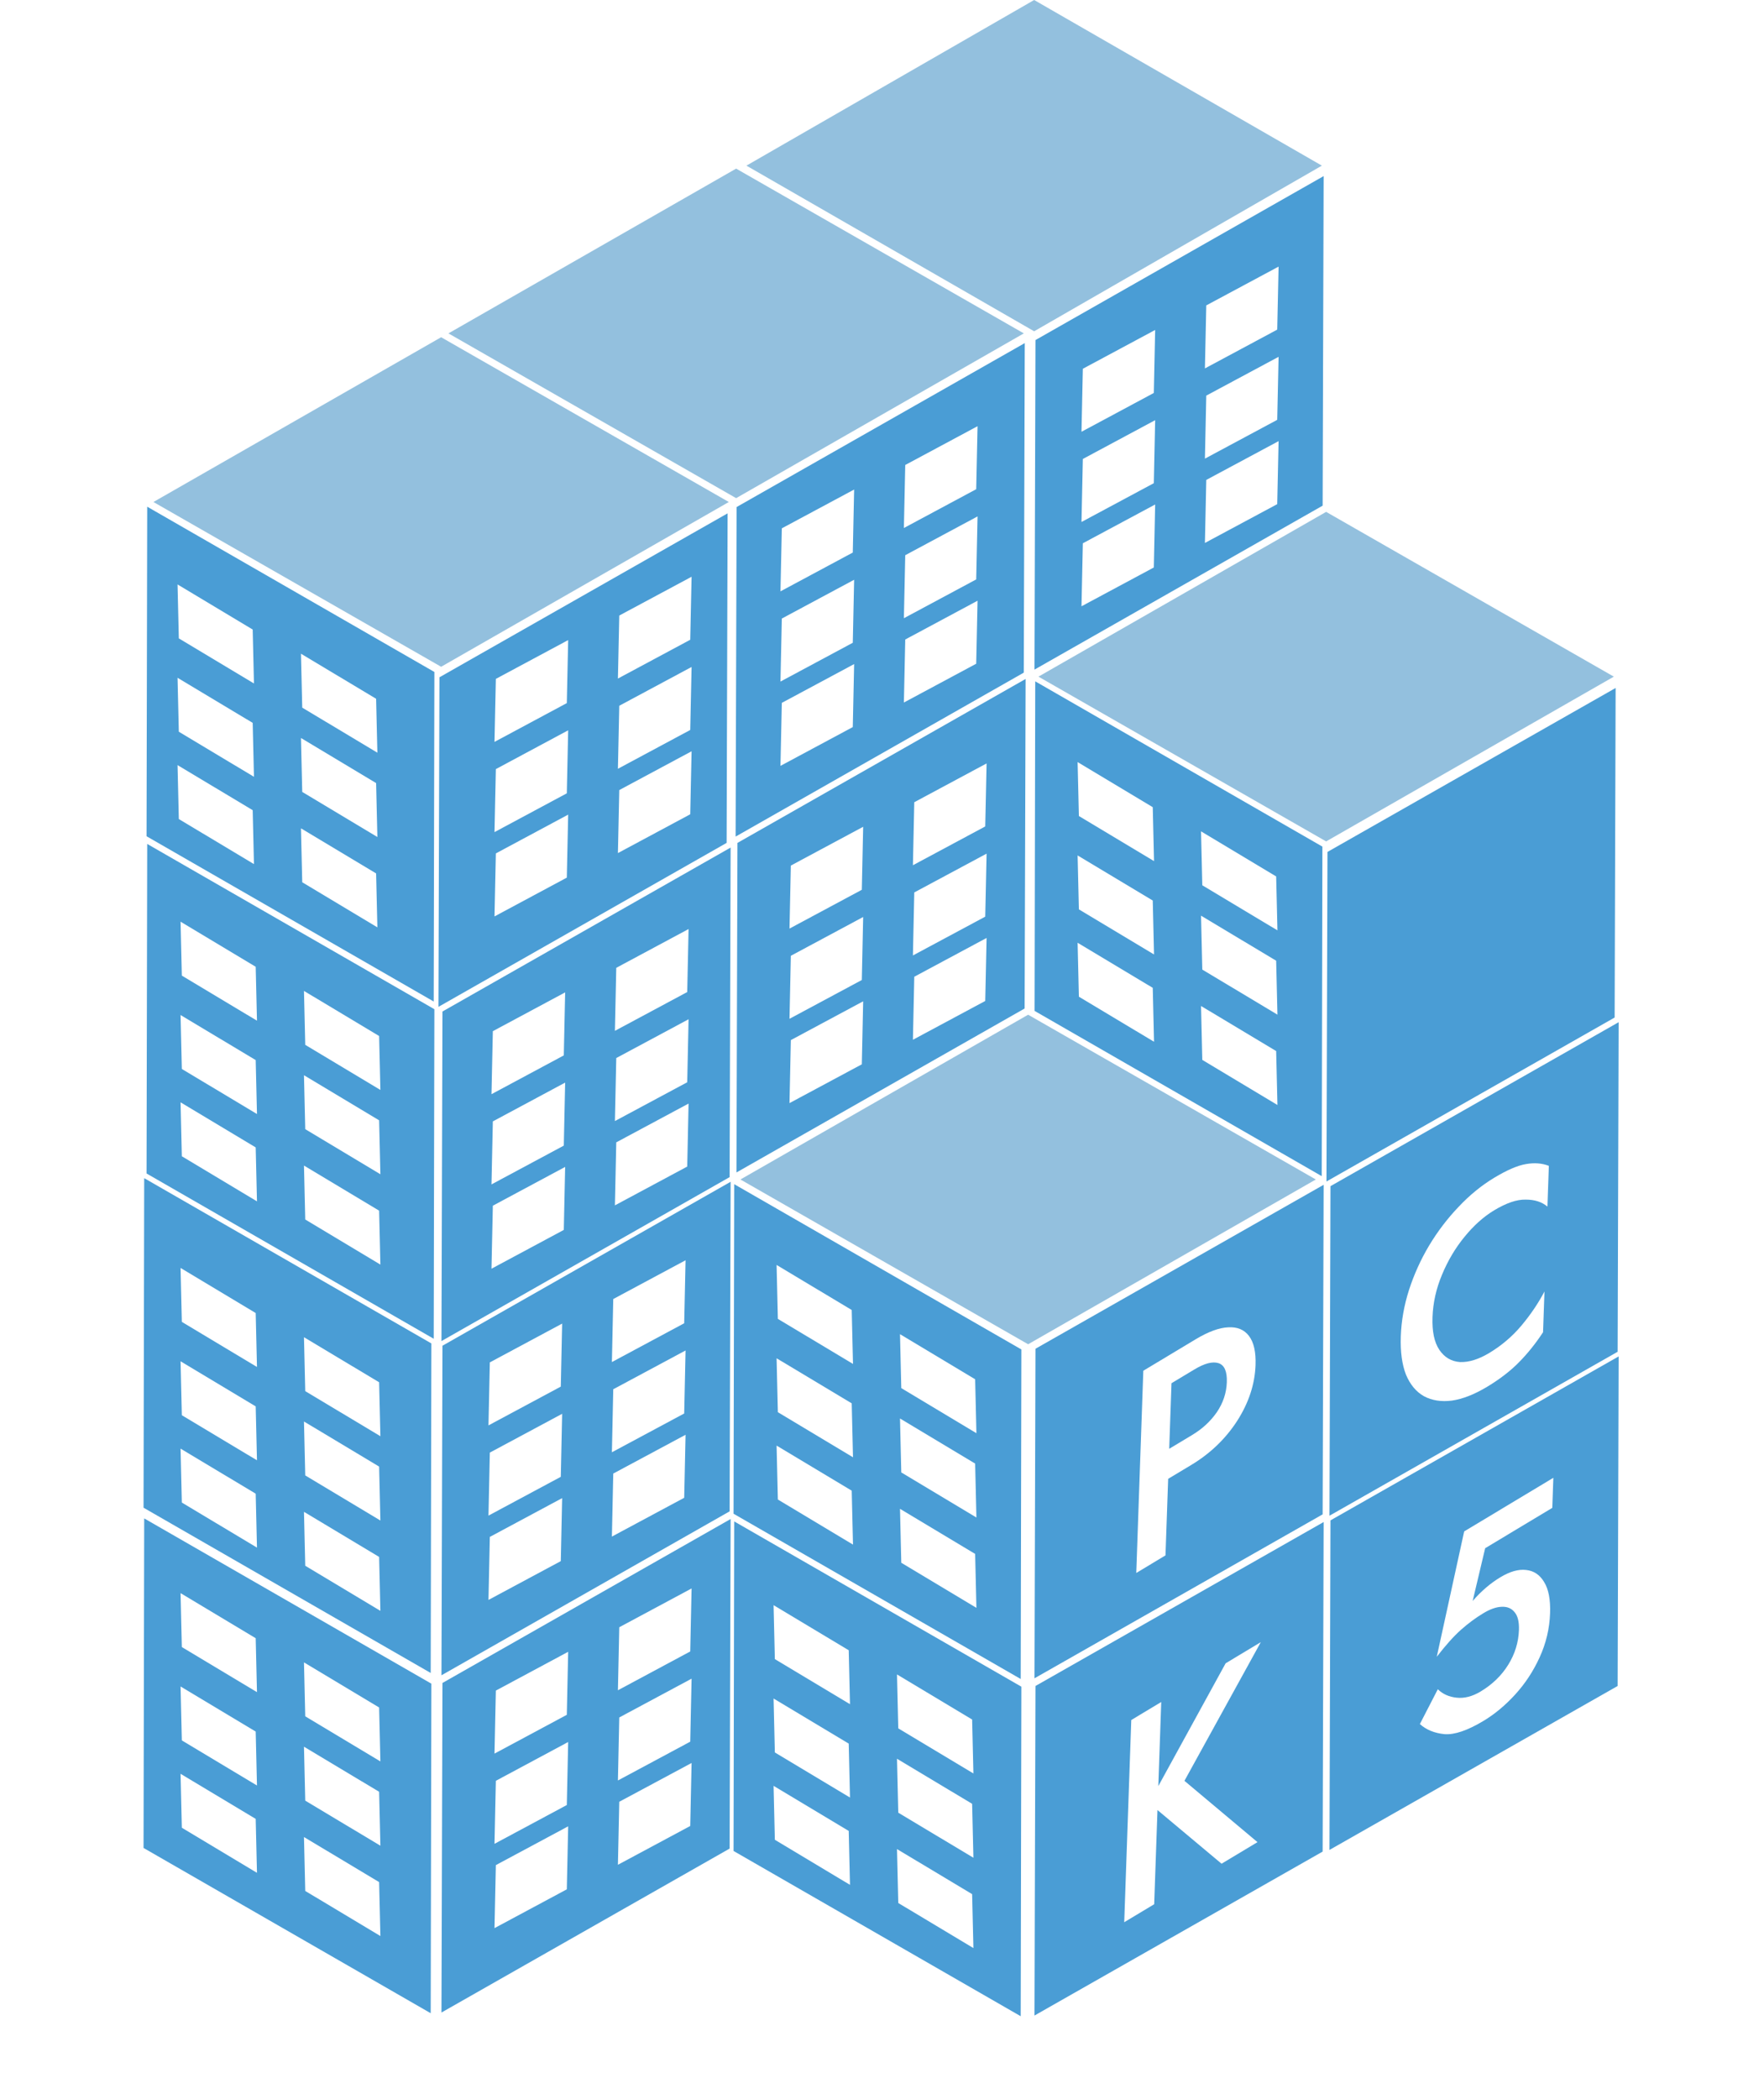 <?xml version="1.0" encoding="UTF-8"?> <svg xmlns="http://www.w3.org/2000/svg" width="586" height="697" viewBox="0 0 586 697" fill="none"> <rect width="110.105" height="110.105" transform="matrix(0.868 0.497 -0.868 0.497 440.544 170)" fill="#93C0DE"></rect> <rect width="109.779" height="109.779" transform="matrix(-0.872 0.496 0.003 -0.997 536.381 337.937)" fill="#4A9DD5"></rect> <rect width="109.779" height="109.779" transform="matrix(-0.872 0.496 0.003 -0.997 340.381 334.937)" fill="#4A9DD5"></rect> <rect width="109.779" height="109.779" transform="matrix(-0.872 0.496 0.003 -0.997 537.381 448.937)" fill="#4A9DD5"></rect> <rect width="109.779" height="109.779" transform="matrix(-0.872 0.496 0.003 -0.997 537.381 559.937)" fill="#4A9DD5"></rect> <rect width="109.777" height="109.777" transform="matrix(-0.869 -0.5 0.002 -0.997 439.08 390.618)" fill="#4A9DD5"></rect> <rect width="109.779" height="109.779" transform="matrix(-0.872 0.496 0.003 -0.997 340.098 223.393)" fill="#4A9DD5"></rect> <rect width="109.779" height="109.779" transform="matrix(-0.872 0.496 0.003 -0.997 242.381 390.937)" fill="#4A9DD5"></rect> <rect width="109.779" height="109.779" transform="matrix(-0.872 0.496 0.003 -0.997 242.381 501.937)" fill="#4A9DD5"></rect> <rect width="109.779" height="109.779" transform="matrix(-0.872 0.496 0.003 -0.997 242.381 613.937)" fill="#4A9DD5"></rect> <rect width="109.779" height="109.779" transform="matrix(-0.872 0.496 0.003 -0.997 241.381 279.937)" fill="#4A9DD5"></rect> <rect width="109.777" height="109.777" transform="matrix(-0.869 -0.5 0.002 -0.997 144.08 332.618)" fill="#4A9DD5"></rect> <rect width="109.777" height="109.777" transform="matrix(-0.869 -0.5 0.002 -0.997 144.08 444.618)" fill="#4A9DD5"></rect> <rect width="110.105" height="110.105" transform="matrix(0.868 0.497 -0.868 0.497 244.544 56)" fill="#93C0DE"></rect> <rect width="110.105" height="110.105" transform="matrix(0.868 0.497 -0.868 0.497 146.544 112)" fill="#93C0DE"></rect> <rect width="110.244" height="110.244" transform="matrix(0.867 0.499 -0.867 0.499 343.544 0)" fill="#93C0DE"></rect> <rect width="110.105" height="110.105" transform="matrix(0.868 0.497 -0.868 0.497 341.544 337)" fill="#93C0DE"></rect> <rect width="109.779" height="109.779" transform="matrix(-0.872 0.496 0.003 -0.997 439.381 502.937)" fill="#4A9DD5"></rect> <rect width="109.777" height="109.777" transform="matrix(-0.869 -0.5 0.002 -0.997 339.08 557.618)" fill="#4A9DD5"></rect> <rect width="109.777" height="109.777" transform="matrix(-0.869 -0.5 0.002 -0.997 339.08 669.618)" fill="#4A9DD5"></rect> <rect width="109.777" height="109.777" transform="matrix(-0.869 -0.5 0.002 -0.997 143.08 668.618)" fill="#4A9DD5"></rect> <rect width="109.779" height="109.779" transform="matrix(-0.872 0.496 0.003 -0.997 439.381 614.937)" fill="#4A9DD5"></rect> <rect width="109.777" height="109.777" transform="matrix(-0.869 -0.5 0.002 -0.997 143.08 555.618)" fill="#4A9DD5"></rect> <g filter="url(#filter0_i)"> <path d="M379.808 451.243L397.17 440.809C401.394 438.27 405.011 436.941 408.023 436.822C411.037 436.639 413.34 437.603 414.931 439.715C416.522 441.828 417.243 445.026 417.094 449.312C416.871 455.708 414.828 461.914 410.966 467.929C407.107 473.881 402.023 478.752 395.714 482.543L388.062 487.142L387.175 512.567L377.466 518.402L379.808 451.243ZM396.822 450.786L389.169 455.385L388.41 477.164L396.062 472.565C399.409 470.554 402.128 468.043 404.22 465.033C406.314 461.958 407.424 458.63 407.549 455.048C407.674 451.466 406.754 449.358 404.789 448.723C402.824 448.088 400.168 448.775 396.822 450.786Z" fill="white"></path> </g> <g filter="url(#filter1_i)"> <path d="M475.878 433.471C475.713 438.204 476.473 441.817 478.158 444.311C479.844 446.805 482.133 448.153 485.026 448.356C487.976 448.461 491.207 447.459 494.717 445.349C498.777 442.91 502.319 439.904 505.343 436.333C508.425 432.665 511.001 428.863 513.072 424.926L512.6 438.453C510.161 442.173 507.494 445.498 504.599 448.428C501.759 451.325 498.227 454.042 494.004 456.581C489.78 459.119 485.886 460.645 482.324 461.158C478.764 461.606 475.666 461.12 473.03 459.698C470.449 458.243 468.464 455.867 467.075 452.569C465.744 449.173 465.167 444.917 465.346 439.8C465.524 434.683 466.427 429.569 468.056 424.458C469.741 419.249 471.981 414.302 474.776 409.617C477.626 404.898 480.89 400.619 484.569 396.781C488.249 392.878 492.202 389.657 496.426 387.119C500.65 384.58 504.139 383.078 506.894 382.612C509.704 382.113 512.249 382.306 514.527 383.191L514.056 396.719C512.177 395.155 509.76 394.385 506.805 394.407C503.908 394.332 500.429 395.515 496.37 397.954C492.859 400.064 489.561 403.017 486.475 406.813C483.445 410.512 480.963 414.697 479.028 419.366C477.095 423.972 476.045 428.674 475.878 433.471Z" fill="white"></path> </g> <g filter="url(#filter2_i)"> <path d="M375.808 567.243L385.764 561.259L384.791 589.178L407.158 548.402L418.842 541.38L393.471 587.437L417.735 607.797L405.804 614.968L384.513 597.141L383.422 628.418L373.466 634.402L375.808 567.243Z" fill="white"></path> </g> <g filter="url(#filter3_i)"> <path d="M514.934 531.788C514.756 536.905 513.591 541.8 511.441 546.474C509.348 551.05 506.655 555.143 503.36 558.751C500.066 562.359 496.553 565.284 492.823 567.526C487.502 570.723 483.181 572.193 479.86 571.934C476.542 571.612 473.815 570.495 471.68 568.585L477.642 557.018C479.251 558.618 481.339 559.555 483.908 559.827C486.476 560.1 489.132 559.412 491.875 557.763C495.769 555.423 498.827 552.458 501.046 548.87C503.266 545.281 504.447 541.44 504.59 537.347C504.686 534.597 504.191 532.608 503.106 531.382C502.076 530.122 500.646 529.541 498.817 529.639C497.042 529.703 495.03 530.411 492.781 531.763C490.258 533.279 487.777 535.115 485.339 537.269C482.956 539.39 480.273 542.38 477.292 546.238L486.397 504.602L516.02 486.8L515.672 496.778L493.373 510.179L489.217 527.706C492.07 524.425 495.143 521.796 498.434 519.818C501.616 517.906 504.463 517.103 506.977 517.408C509.545 517.68 511.539 519.018 512.959 521.421C514.434 523.791 515.093 527.246 514.934 531.788Z" fill="white"></path> </g> <rect width="109.779" height="109.779" transform="matrix(-0.872 0.496 0.003 -0.997 439.381 167.937)" fill="#4A9DD5"></rect> <rect width="20.477" height="27.236" transform="matrix(0.022 -1.022 0.882 -0.473 164.271 246.395)" fill="white"></rect> <rect width="20.477" height="27.236" transform="matrix(0.022 -1.022 0.882 -0.473 164.271 276.357)" fill="white"></rect> <rect width="20.477" height="27.236" transform="matrix(0.022 -1.022 0.882 -0.473 164.271 304.357)" fill="white"></rect> <rect width="20.477" height="27.236" transform="matrix(0.022 -1.022 0.882 -0.473 205.271 225.357)" fill="white"></rect> <rect width="20.477" height="27.236" transform="matrix(0.022 -1.022 0.882 -0.473 205.271 255.319)" fill="white"></rect> <rect width="20.477" height="27.236" transform="matrix(0.022 -1.022 0.882 -0.473 205.271 283.319)" fill="white"></rect> <rect width="20.477" height="27.236" transform="matrix(0.022 -1.022 0.882 -0.473 163.271 363.395)" fill="white"></rect> <rect width="20.477" height="27.236" transform="matrix(0.022 -1.022 0.882 -0.473 163.271 393.357)" fill="white"></rect> <rect width="20.477" height="27.236" transform="matrix(0.022 -1.022 0.882 -0.473 163.271 421.357)" fill="white"></rect> <rect width="20.477" height="27.236" transform="matrix(0.022 -1.022 0.882 -0.473 204.271 342.357)" fill="white"></rect> <rect width="20.477" height="27.236" transform="matrix(0.022 -1.022 0.882 -0.473 204.271 372.319)" fill="white"></rect> <rect width="20.477" height="27.236" transform="matrix(0.022 -1.022 0.882 -0.473 204.271 400.319)" fill="white"></rect> <rect width="20.477" height="27.236" transform="matrix(0.022 -1.022 0.882 -0.473 262.271 308.395)" fill="white"></rect> <rect width="20.477" height="27.236" transform="matrix(0.022 -1.022 0.882 -0.473 262.271 338.357)" fill="white"></rect> <rect width="20.477" height="27.236" transform="matrix(0.022 -1.022 0.882 -0.473 262.271 366.357)" fill="white"></rect> <rect width="20.477" height="27.236" transform="matrix(0.022 -1.022 0.882 -0.473 303.271 287.357)" fill="white"></rect> <rect width="20.477" height="27.236" transform="matrix(0.022 -1.022 0.882 -0.473 303.271 317.319)" fill="white"></rect> <rect width="20.477" height="27.236" transform="matrix(0.022 -1.022 0.882 -0.473 303.271 345.319)" fill="white"></rect> <rect width="20.477" height="27.236" transform="matrix(0.022 -1.022 0.882 -0.473 259.271 196.395)" fill="white"></rect> <rect width="20.477" height="27.236" transform="matrix(0.022 -1.022 0.882 -0.473 259.271 226.357)" fill="white"></rect> <rect width="20.477" height="27.236" transform="matrix(0.022 -1.022 0.882 -0.473 259.271 254.357)" fill="white"></rect> <rect width="20.477" height="27.236" transform="matrix(0.022 -1.022 0.882 -0.473 300.271 175.357)" fill="white"></rect> <rect width="20.477" height="27.236" transform="matrix(0.022 -1.022 0.882 -0.473 300.271 205.319)" fill="white"></rect> <rect width="20.477" height="27.236" transform="matrix(0.022 -1.022 0.882 -0.473 300.271 233.319)" fill="white"></rect> <rect width="20.477" height="27.236" transform="matrix(0.022 -1.022 0.882 -0.473 359.271 143.395)" fill="white"></rect> <rect width="20.477" height="27.236" transform="matrix(0.022 -1.022 0.882 -0.473 359.271 173.357)" fill="white"></rect> <rect width="20.477" height="27.236" transform="matrix(0.022 -1.022 0.882 -0.473 359.271 201.357)" fill="white"></rect> <rect width="20.477" height="27.236" transform="matrix(0.022 -1.022 0.882 -0.473 400.271 122.357)" fill="white"></rect> <rect width="20.477" height="27.236" transform="matrix(0.022 -1.022 0.882 -0.473 400.271 152.319)" fill="white"></rect> <rect width="20.477" height="27.236" transform="matrix(0.022 -1.022 0.882 -0.473 400.271 180.319)" fill="white"></rect> <rect width="20.477" height="27.236" transform="matrix(0.022 -1.022 0.882 -0.473 162.271 473.395)" fill="white"></rect> <rect width="20.477" height="27.236" transform="matrix(0.022 -1.022 0.882 -0.473 162.271 503.357)" fill="white"></rect> <rect width="20.477" height="27.236" transform="matrix(0.022 -1.022 0.882 -0.473 162.271 531.357)" fill="white"></rect> <rect width="20.477" height="27.236" transform="matrix(0.022 -1.022 0.882 -0.473 203.271 452.357)" fill="white"></rect> <rect width="20.477" height="27.236" transform="matrix(0.022 -1.022 0.882 -0.473 203.271 482.319)" fill="white"></rect> <rect width="20.477" height="27.236" transform="matrix(0.022 -1.022 0.882 -0.473 203.271 510.319)" fill="white"></rect> <rect width="20.477" height="27.236" transform="matrix(0.022 -1.022 0.882 -0.473 164.271 582.395)" fill="white"></rect> <rect width="20.477" height="27.236" transform="matrix(0.022 -1.022 0.882 -0.473 164.271 612.357)" fill="white"></rect> <rect width="20.477" height="27.236" transform="matrix(0.022 -1.022 0.882 -0.473 164.271 640.357)" fill="white"></rect> <rect width="20.477" height="27.236" transform="matrix(0.022 -1.022 0.882 -0.473 205.271 561.357)" fill="white"></rect> <rect width="20.477" height="27.236" transform="matrix(0.022 -1.022 0.882 -0.473 205.271 591.319)" fill="white"></rect> <rect width="20.477" height="27.236" transform="matrix(0.022 -1.022 0.882 -0.473 205.271 619.319)" fill="white"></rect> <rect width="29.47" height="17.682" transform="matrix(0.847 0.508 0.024 1.013 99.981 275.102)" fill="white"></rect> <rect width="29.47" height="17.682" transform="matrix(0.847 0.508 0.024 1.013 58.981 254.102)" fill="white"></rect> <rect width="29.47" height="17.682" transform="matrix(0.847 0.508 0.024 1.013 58.981 225.102)" fill="white"></rect> <rect width="29.47" height="17.682" transform="matrix(0.847 0.508 0.024 1.013 99.981 245.102)" fill="white"></rect> <rect width="29.47" height="17.682" transform="matrix(0.847 0.508 0.024 1.013 99.981 217.102)" fill="white"></rect> <rect width="29.47" height="17.682" transform="matrix(0.847 0.508 0.024 1.013 58.981 194.102)" fill="white"></rect> <rect width="29.47" height="17.682" transform="matrix(0.847 0.508 0.024 1.013 100.981 387.102)" fill="white"></rect> <rect width="29.47" height="17.682" transform="matrix(0.847 0.508 0.024 1.013 59.981 366.102)" fill="white"></rect> <rect width="29.47" height="17.682" transform="matrix(0.847 0.508 0.024 1.013 59.981 337.102)" fill="white"></rect> <rect width="29.47" height="17.682" transform="matrix(0.847 0.508 0.024 1.013 100.981 357.102)" fill="white"></rect> <rect width="29.47" height="17.682" transform="matrix(0.847 0.508 0.024 1.013 100.981 329.102)" fill="white"></rect> <rect width="29.47" height="17.682" transform="matrix(0.847 0.508 0.024 1.013 59.981 306.102)" fill="white"></rect> <rect width="29.47" height="17.682" transform="matrix(0.847 0.508 0.024 1.013 100.981 502.102)" fill="white"></rect> <rect width="29.47" height="17.682" transform="matrix(0.847 0.508 0.024 1.013 59.981 481.102)" fill="white"></rect> <rect width="29.47" height="17.682" transform="matrix(0.847 0.508 0.024 1.013 59.981 452.102)" fill="white"></rect> <rect width="29.47" height="17.682" transform="matrix(0.847 0.508 0.024 1.013 100.981 472.102)" fill="white"></rect> <rect width="29.47" height="17.682" transform="matrix(0.847 0.508 0.024 1.013 100.981 444.102)" fill="white"></rect> <rect width="29.47" height="17.682" transform="matrix(0.847 0.508 0.024 1.013 59.981 421.102)" fill="white"></rect> <rect width="29.47" height="17.682" transform="matrix(0.847 0.508 0.024 1.013 398.981 334.102)" fill="white"></rect> <rect width="29.47" height="17.682" transform="matrix(0.847 0.508 0.024 1.013 357.981 313.102)" fill="white"></rect> <rect width="29.47" height="17.682" transform="matrix(0.847 0.508 0.024 1.013 357.981 284.102)" fill="white"></rect> <rect width="29.47" height="17.682" transform="matrix(0.847 0.508 0.024 1.013 398.981 304.102)" fill="white"></rect> <rect width="29.47" height="17.682" transform="matrix(0.847 0.508 0.024 1.013 398.981 276.102)" fill="white"></rect> <rect width="29.47" height="17.682" transform="matrix(0.847 0.508 0.024 1.013 357.981 253.102)" fill="white"></rect> <rect width="29.47" height="17.682" transform="matrix(0.847 0.508 0.024 1.013 297.981 614.102)" fill="white"></rect> <rect width="29.47" height="17.682" transform="matrix(0.847 0.508 0.024 1.013 256.981 593.102)" fill="white"></rect> <rect width="29.47" height="17.682" transform="matrix(0.847 0.508 0.024 1.013 256.981 564.102)" fill="white"></rect> <rect width="29.47" height="17.682" transform="matrix(0.847 0.508 0.024 1.013 297.981 584.102)" fill="white"></rect> <rect width="29.47" height="17.682" transform="matrix(0.847 0.508 0.024 1.013 297.981 556.102)" fill="white"></rect> <rect width="29.47" height="17.682" transform="matrix(0.847 0.508 0.024 1.013 256.981 533.102)" fill="white"></rect> <rect width="29.47" height="17.682" transform="matrix(0.847 0.508 0.024 1.013 298.981 501.102)" fill="white"></rect> <rect width="29.47" height="17.682" transform="matrix(0.847 0.508 0.024 1.013 257.981 480.102)" fill="white"></rect> <rect width="29.47" height="17.682" transform="matrix(0.847 0.508 0.024 1.013 257.981 451.102)" fill="white"></rect> <rect width="29.47" height="17.682" transform="matrix(0.847 0.508 0.024 1.013 298.981 471.102)" fill="white"></rect> <rect width="29.47" height="17.682" transform="matrix(0.847 0.508 0.024 1.013 298.981 443.102)" fill="white"></rect> <rect width="29.47" height="17.682" transform="matrix(0.847 0.508 0.024 1.013 257.981 420.102)" fill="white"></rect> <rect width="29.47" height="17.682" transform="matrix(0.847 0.508 0.024 1.013 100.981 610.102)" fill="white"></rect> <rect width="29.47" height="17.682" transform="matrix(0.847 0.508 0.024 1.013 59.981 589.102)" fill="white"></rect> <rect width="29.47" height="17.682" transform="matrix(0.847 0.508 0.024 1.013 59.981 560.102)" fill="white"></rect> <rect width="29.47" height="17.682" transform="matrix(0.847 0.508 0.024 1.013 100.981 580.102)" fill="white"></rect> <rect width="29.47" height="17.682" transform="matrix(0.847 0.508 0.024 1.013 100.981 552.102)" fill="white"></rect> <rect width="29.47" height="17.682" transform="matrix(0.847 0.508 0.024 1.013 59.981 529.102)" fill="white"></rect> <defs> <filter id="filter0_i" x="377.466" y="436.8" width="39.647" height="85.602" filterUnits="userSpaceOnUse" color-interpolation-filters="sRGB"> <feFlood flood-opacity="0" result="BackgroundImageFix"></feFlood> <feBlend mode="normal" in="SourceGraphic" in2="BackgroundImageFix" result="shape"></feBlend> <feColorMatrix in="SourceAlpha" type="matrix" values="0 0 0 0 0 0 0 0 0 0 0 0 0 0 0 0 0 0 127 0" result="hardAlpha"></feColorMatrix> <feOffset dy="4"></feOffset> <feGaussianBlur stdDeviation="2"></feGaussianBlur> <feComposite in2="hardAlpha" operator="arithmetic" k2="-1" k3="1"></feComposite> <feColorMatrix type="matrix" values="0 0 0 0 0 0 0 0 0 0 0 0 0 0 0 0 0 0 0.25 0"></feColorMatrix> <feBlend mode="normal" in2="shape" result="effect1_innerShadow"></feBlend> </filter> <filter id="filter1_i" x="465.314" y="382.342" width="49.213" height="82.977" filterUnits="userSpaceOnUse" color-interpolation-filters="sRGB"> <feFlood flood-opacity="0" result="BackgroundImageFix"></feFlood> <feBlend mode="normal" in="SourceGraphic" in2="BackgroundImageFix" result="shape"></feBlend> <feColorMatrix in="SourceAlpha" type="matrix" values="0 0 0 0 0 0 0 0 0 0 0 0 0 0 0 0 0 0 127 0" result="hardAlpha"></feColorMatrix> <feOffset dy="4"></feOffset> <feGaussianBlur stdDeviation="2"></feGaussianBlur> <feComposite in2="hardAlpha" operator="arithmetic" k2="-1" k3="1"></feComposite> <feColorMatrix type="matrix" values="0 0 0 0 0 0 0 0 0 0 0 0 0 0 0 0 0 0 0.25 0"></feColorMatrix> <feBlend mode="normal" in2="shape" result="effect1_innerShadow"></feBlend> </filter> <filter id="filter2_i" x="373.466" y="541.38" width="45.376" height="97.022" filterUnits="userSpaceOnUse" color-interpolation-filters="sRGB"> <feFlood flood-opacity="0" result="BackgroundImageFix"></feFlood> <feBlend mode="normal" in="SourceGraphic" in2="BackgroundImageFix" result="shape"></feBlend> <feColorMatrix in="SourceAlpha" type="matrix" values="0 0 0 0 0 0 0 0 0 0 0 0 0 0 0 0 0 0 127 0" result="hardAlpha"></feColorMatrix> <feOffset dy="4"></feOffset> <feGaussianBlur stdDeviation="2"></feGaussianBlur> <feComposite in2="hardAlpha" operator="arithmetic" k2="-1" k3="1"></feComposite> <feColorMatrix type="matrix" values="0 0 0 0 0 0 0 0 0 0 0 0 0 0 0 0 0 0 0.25 0"></feColorMatrix> <feBlend mode="normal" in2="shape" result="effect1_innerShadow"></feBlend> </filter> <filter id="filter3_i" x="471.68" y="486.8" width="44.34" height="89.163" filterUnits="userSpaceOnUse" color-interpolation-filters="sRGB"> <feFlood flood-opacity="0" result="BackgroundImageFix"></feFlood> <feBlend mode="normal" in="SourceGraphic" in2="BackgroundImageFix" result="shape"></feBlend> <feColorMatrix in="SourceAlpha" type="matrix" values="0 0 0 0 0 0 0 0 0 0 0 0 0 0 0 0 0 0 127 0" result="hardAlpha"></feColorMatrix> <feOffset dy="4"></feOffset> <feGaussianBlur stdDeviation="2"></feGaussianBlur> <feComposite in2="hardAlpha" operator="arithmetic" k2="-1" k3="1"></feComposite> <feColorMatrix type="matrix" values="0 0 0 0 0 0 0 0 0 0 0 0 0 0 0 0 0 0 0.25 0"></feColorMatrix> <feBlend mode="normal" in2="shape" result="effect1_innerShadow"></feBlend> </filter> </defs> </svg> 